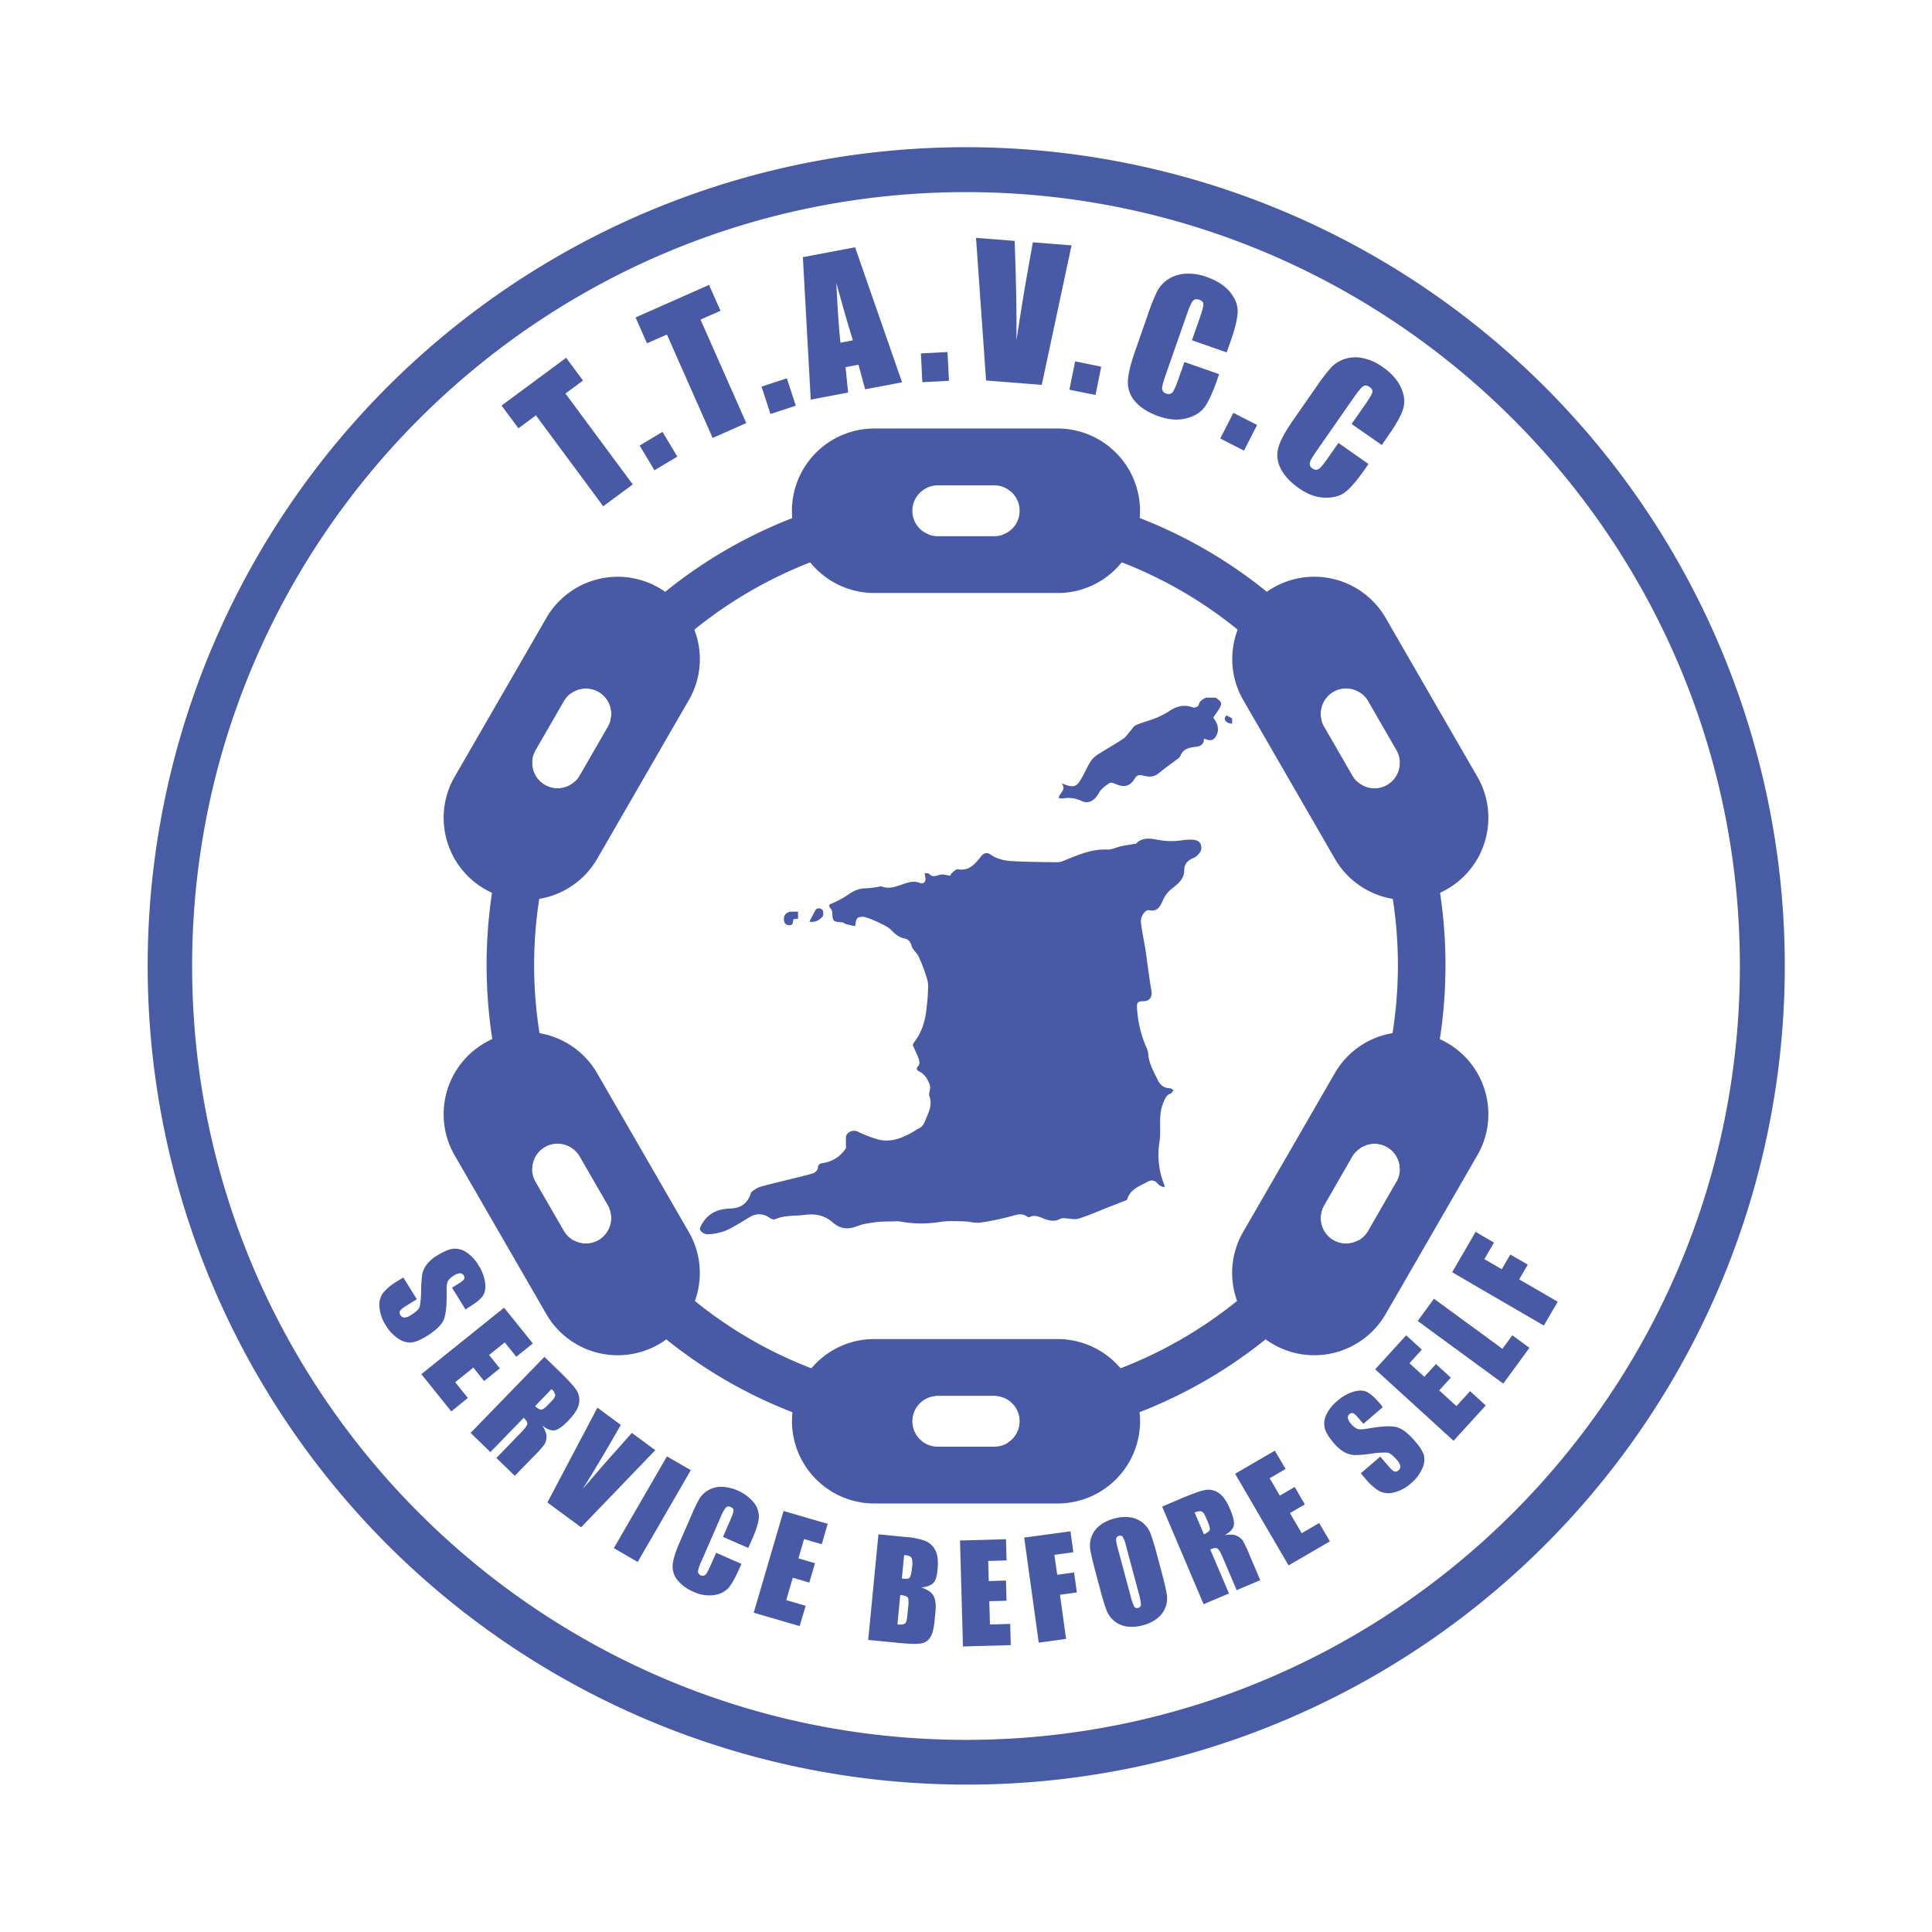 <?xml version="1.0" encoding="UTF-8"?>
<svg xmlns="http://www.w3.org/2000/svg" viewBox="0 0 1080 1080">
  <defs>
    <style>.cls-1{fill:#485aa6;}.cls-2{fill:#485ba5;}</style>
  </defs>
  <g id="TTAVCC_NATIONAL">
    <g id="TTAVCC_DARK">
      <path class="cls-1" d="M679.65,390c4.16,3.15,4.16,3.15-1.44,11.14,3.08,4,3.45,7.78,1.15,11-1.77,2.48-4,1.62-6.34.72.07,3.24-1.85,4.26-4.53,4.61-3.54.45-7.09,1-8.59,5a4.57,4.57,0,0,1-1.63,1.77c-3.5,2.69-7.16,5.19-10.52,8-2.9,2.45-6,2.07-9.14,1.24-2.15-.57-3.35.17-4.46,2-2.34,3.84-5.39,4.72-9.53,3.18-1.39-.51-3.35-1.53-4.21-1-2.34,1.47-4.88,3.3-6.15,5.63-2.18,4-5.51,6.38-9.59,4.5a17,17,0,0,0-10.54-1.44,9.29,9.29,0,0,1-2.29-.25c.21-2.91,4.67-4.46,1.52-8.24,7.19,2.83,8.47,2.34,11.85-3.9,1.64-3,3-6.19,4.91-9a15.21,15.21,0,0,1,4.58-3.8c4.42-2.83,9-5.39,13.37-8.29,1.44-1,2.37-2.67,3.58-4s2.06-2.94,3.47-3.56c3.46-1.52,7.2-2.38,10.7-3.8a44.47,44.47,0,0,0,8-4.12c4.17-2.81,8.38-3.69,13.19-1.87.77.29,2.84-.62,3-1.25.51-2.48,2.31-3.37,4.21-4.3Z"></path>
      <path class="cls-1" d="M688.76,404.57a8.23,8.23,0,0,1-2.55-.63,3.66,3.66,0,0,1-1.6-2c-.13-.6.59-1.38.94-2.08l3.21,1.7Z"></path>
      <path class="cls-1" d="M650.37,663.7c-1-.55-2.22-.88-2.87-1.69-1.72-2.16-3.63-2.73-6-1.38-4.44,2.48-9.63,4-11.37,9.76-.19.63-1.59.94-2.46,1.29-2.5,1-5,2-7.51,2.93-5.72,2.25-11.34,4.78-17.19,6.61-2.31.73-5.11-.12-7.69-.19a5.19,5.19,0,0,0-2.57.28c-3.07,1.76-6,1.1-9,0-2.62-1-5.17-2.46-8.1-1a1.69,1.69,0,0,1-1.42-.22c-3-2.17-5.81-1.06-8.92-.23A142.12,142.12,0,0,1,548,683.45c-3,.4-6.13-.65-9.21-.71-4.39-.09-8.86-.35-13.17.31a66,66,0,0,1-22.48-.21,15.79,15.79,0,0,0-3.3-.08c-3.31.1-6.64,0-9.91.42-3.66.47-7.47.91-10.84,2.28-5.35,2.17-9.71,1.34-13.94-2.38s-9.63-4.71-15-4c-5.66.77-11.54.12-17,2.53-.75.33-2.17-.29-3-.86a9.61,9.61,0,0,0-11.08-.36c-4.44,2.62-8.77,5.51-13.46,7.57a30.64,30.64,0,0,1-10.2,2,5.08,5.08,0,0,1-4.05-2.4c-.45-1,.76-3,1.6-4.24,3.58-5.58,9.06-7.57,15.4-7.75,5.8-.17,9.59-2.89,11.36-8.54.31-1,1.68-1.68,2.68-2.34a10.72,10.72,0,0,1,3-1.39c3.35-.93,6.73-1.75,10.11-2.59,6.32-1.57,12.67-3,18.94-4.79,1.14-.32,2.68-1.85,2.74-2.89.14-2.63,1.64-2.66,3.56-3a18.21,18.21,0,0,0,12-8c.43-.64,0-1.8.12-2.72.13-1.81-.35-4.21.62-5.28a5,5,0,0,1,6-1.46A69.05,69.05,0,0,0,491,637c7.14,1.79,13.51-.89,19.59-4.38,1-.6,2-1.37,3.12-1.87,2.45-1.11,3-3.23,4-5.54,1.76-4.16,3.52-7.8,1.78-12.61-.56-1.54,1.11-4,.15-6.45-1.21-3-2.61-5.62-5.65-7.13-1.71-.85-2.09-1.79-.44-3.42.65-.64.42-2.61,0-3.76-.89-2.55-2.24-4.93-3.2-7.46-.19-.5.4-1.45.84-2,4.39-5.7,6.15-12.31,6.82-19.32.23-2.39.57-4.78.65-7.18.08-2.67.43-5.48-.25-8a90.45,90.45,0,0,0-4.8-13c-1-2.2-3.38-3.86-4-6.09-.71-2.42-1.81-3.75-4.08-4.21-3-.61-5.1-2.4-7.24-4.57-1.94-2-4.75-3.15-7.3-4.41a48,48,0,0,0-7.48-2.95,7,7,0,0,0-3.7.23c-.55.16-1,1.11-1.26,1.8a20.82,20.82,0,0,0-.53,3.06c-1.67-.37-3.36-.68-5-1.13-.8-.22-1.5-1-2.29-1-5.2-.48-5.2-.44-5.54-5.57a2.79,2.79,0,0,0-.32-1.34c-2-3-2-2.75,1.37-4.2a49,49,0,0,0,8.12-4.54c2.92-2,5.87-3.38,9.51-3.37a56.16,56.16,0,0,0,7.16-.86c.6-.08,1.3-.43,1.77-.23,4.15,1.68,8.16.07,11.81-1.18,3.34-1.15,6.11-2.16,9.66-.74,1.86.75,3.53-.58,3-3.13-.14-.66-.23-1.33-.41-2.35,1,.13,2.09-.06,2.48.36,2,2.25,4,1.07,6.31.5,1.54-.39,3.35.3,5.55.57a3.13,3.13,0,0,1,.79-1.38c1.07-.91,2.48-2.43,3.48-2.24,6.39,1.2,9.68-3.1,12.89-7.14,1.8-2.26,3.72-2.27,5.44-1.05,3.85,2.73,8.21,3.47,12.62,3.69,8.27.43,16.57.49,24.85.58a10.21,10.21,0,0,0,3.76-1c7.69-3.07,15.23-6.5,23.88-6.08,2.51.12,5.07-1.26,7.63-1.82,2.36-.52,4.75-.85,7.12-1.27.5-.08,1.18,0,1.45-.26,4.06-4.22,9.26-2.48,13.69-1.84a39.56,39.56,0,0,0,12,0,28.6,28.6,0,0,1,4.52-.36c4.25,0,6.36,1.26,6.23,5-.06,1.82-2.33,4.37-4.2,5.16-3.42,1.45-5.33,3.29-5.36,7.08,0,5.25-4.18,7.93-7.59,10.71a16.92,16.92,0,0,0-4.57,6.52c-1.46,3.13-2.94,5.88-7.37,5-2.27-.43-5,3.43-4.66,6.77.54,5.09,1.69,10.12,2.51,15.18.47,3,.8,5.94,1.23,8.91.67,4.69,1.28,9.39,2.09,14,.64,3.71-1,6.12-4.88,6-2.68-.05-3.32,1.07-3.17,3.47a65,65,0,0,0,4.86,21.46,13.18,13.18,0,0,1,1.44,4.29c.23,5.36,2.89,9.76,5.1,14.4,1.45,3,3.3,4.92,6.81,5,.76,0,1.51.66,2.27,1-.58.71-1,1.79-1.78,2.06-2.38.88-3,2.77-3.9,4.89-3.14,7.21-1.1,14.83-2.23,22.18a44.45,44.45,0,0,0,3,24.61Z"></path>
      <path class="cls-1" d="M446.12,513.55l-2.68.35a8.64,8.64,0,0,1-.5,2.6c-.68,1.22-3.63.77-4.23-.56-1.51-3.32.34-6.31,3.92-6.32h3.49Z"></path>
      <path class="cls-1" d="M452.44,515.21c1.09-2.11,2.12-3.93,3-5.81,1.05-2.25,3.07-1.85,4.23-.87.7.6.75,3.25.05,4C458,514.32,455.75,515.84,452.44,515.21Z"></path>
      <path class="cls-1" d="M509.92,285.5a14.2,14.2,0,0,1,4.17-10,14,14,0,0,1,4.69-3.11,265.44,265.44,0,0,0-146.95,58.47,272.82,272.82,0,0,0-52.63,56.69A14.19,14.19,0,0,1,341.73,399a14,14,0,0,1-.46,3.57A242.83,242.83,0,0,1,453,314.34,239.16,239.16,0,0,1,519.63,299,14.25,14.25,0,0,1,509.92,285.5ZM745.36,693.3a14.27,14.27,0,0,1-6-17.87,242.73,242.73,0,0,1-113,89.47,239.06,239.06,0,0,1-69.74,15.41,14.2,14.2,0,0,1,9.24,24.23,14.92,14.92,0,0,1-2.4,1.93,265.72,265.72,0,0,0,144-57.76,273.19,273.19,0,0,0,52-55.4A14.25,14.25,0,0,1,745.36,693.3ZM301.61,577.56a241,241,0,0,1,20.06-141,14.2,14.2,0,0,1-24.21-10.12,11.27,11.27,0,0,1,.08-1.42,264.81,264.81,0,0,0-22.5,74h0a272,272,0,0,0,.14,81.76,264.71,264.71,0,0,0,22.29,72.94,2.09,2.09,0,0,1,0-.25,14.2,14.2,0,0,1,25.23-9A239.29,239.29,0,0,1,301.61,577.56ZM509.92,794.5a14.24,14.24,0,0,1,13.41-14.19,240.17,240.17,0,0,1-134.89-53.06,243.6,243.6,0,0,1-47.83-51.82,14.27,14.27,0,0,1-6,17.87,14.25,14.25,0,0,1-14.17,0,273.19,273.19,0,0,0,52,55.4,265.51,265.51,0,0,0,144,57.76A14.22,14.22,0,0,1,509.92,794.5ZM805,499.09h0a264.81,264.81,0,0,0-22.5-74,11.27,11.27,0,0,1,.08,1.42,14.2,14.2,0,0,1-24.21,10.12,238.89,238.89,0,0,1,20.22,65.89,242.88,242.88,0,0,1-.16,75.09,239.29,239.29,0,0,1-21.08,67,14.2,14.2,0,0,1,25.23,9,2.09,2.09,0,0,1,0,.25,264.71,264.71,0,0,0,22.29-72.94,272,272,0,0,0,.14-81.76ZM729.49,350a271.1,271.1,0,0,0-21.32-19.19,265.44,265.44,0,0,0-146.95-58.47,14.2,14.2,0,0,1-.85,26.62,240.11,240.11,0,0,1,131.47,53,243.28,243.28,0,0,1,46.89,50.63,14,14,0,0,1-.46-3.57,14.19,14.19,0,0,1,22.53-11.53A271.07,271.07,0,0,0,729.49,350Z"></path>
      <path class="cls-1" d="M591.32,239.54H488.68a46.09,46.09,0,0,0-46,46q0,2.07.18,4.08a46.11,46.11,0,0,0,45.78,41.88H591.32A45.82,45.82,0,0,0,623.78,318a46.71,46.71,0,0,0,3.26-3.62,45.74,45.74,0,0,0,10.06-24.76q.18-2,.18-4.08A46.09,46.09,0,0,0,591.32,239.54Zm-21.24,46A14.23,14.23,0,0,1,560.37,299a14,14,0,0,1-4.5.74H524.13a14,14,0,0,1-4.5-.74,14.19,14.19,0,0,1-5.54-23.51,14,14,0,0,1,4.69-3.11,13.84,13.84,0,0,1,5.35-1.06h31.74a13.84,13.84,0,0,1,5.35,1.06A14.22,14.22,0,0,1,570.08,285.5Z"></path>
      <path class="cls-1" d="M637,789.45a46.12,46.12,0,0,0-45.68-40.91H488.68A45.82,45.82,0,0,0,456.22,762c-.92.92-1.79,1.87-2.63,2.86A45.74,45.74,0,0,0,443,789.46a44.16,44.16,0,0,0-.28,5,46.09,46.09,0,0,0,46,46H591.32a46.09,46.09,0,0,0,46-46A44.34,44.34,0,0,0,637,789.45Zm-73.5,17a14.07,14.07,0,0,1-7.63,2.24H524.13a14.07,14.07,0,0,1-7.63-2.24h0a14.21,14.21,0,0,1,6.84-26.16h.07l.73,0h31.74l.73,0h.07a14.2,14.2,0,0,1,9.24,24.23,14.92,14.92,0,0,1-2.4,1.93Z"></path>
      <path class="cls-1" d="M388.16,352a45.65,45.65,0,0,0-16.33-21.16q-1.72-1.23-3.6-2.31a46.08,46.08,0,0,0-62.77,16.82l-51.32,88.89A45.57,45.57,0,0,0,248,457.07,46,46,0,0,0,271,497q2,1.15,4.08,2.09h0a46.15,46.15,0,0,0,58.7-18.92l51.32-88.89a45.57,45.57,0,0,0,6.12-22.85A46.36,46.36,0,0,0,388.16,352Zm-48.32,54.13L324,433.6a14.2,14.2,0,0,1-26.51-7.14,11.27,11.27,0,0,1,.08-1.42,14,14,0,0,1,1.81-5.65l15.87-27.49a13.77,13.77,0,0,1,4-4.38h0A14.19,14.19,0,0,1,341.73,399a14,14,0,0,1-.46,3.57A13.87,13.87,0,0,1,339.84,406.11Z"></path>
      <path class="cls-1" d="M809,583a45.49,45.49,0,0,0-30.65-5.45,45.87,45.87,0,0,0-32.13,22.27l-51.32,88.89a45.57,45.57,0,0,0-6.12,22.85,46.17,46.17,0,0,0,2.74,15.68,45.63,45.63,0,0,0,16,21.46,43.74,43.74,0,0,0,4.25,2.78,46.08,46.08,0,0,0,62.77-16.82l51.32-88.89A45.57,45.57,0,0,0,832,622.93,46,46,0,0,0,809,583Zm-28.39,77.6L764.78,688.1a14,14,0,0,1-5.25,5.21A14.18,14.18,0,0,1,738.27,681a14.09,14.09,0,0,1,1.12-5.53l0,0a13.25,13.25,0,0,1,.75-1.51L756,646.4a13.49,13.49,0,0,1,1.28-1.85,14.2,14.2,0,0,1,25.23,9,2.09,2.09,0,0,1,0,.25A13.93,13.93,0,0,1,780.65,660.61Z"></path>
      <path class="cls-1" d="M825.86,434.22l-51.32-88.89a46.08,46.08,0,0,0-62.77-16.82q-1.87,1.08-3.6,2.31A45.65,45.65,0,0,0,691.84,352a46.36,46.36,0,0,0-3,16.45,45.57,45.57,0,0,0,6.12,22.85l51.32,88.89A46.15,46.15,0,0,0,805,499.09h0Q807,498.15,809,497A46,46,0,0,0,832,457.07,45.57,45.57,0,0,0,825.86,434.22Zm-43.32-7.76A14.21,14.21,0,0,1,756,433.6l-15.87-27.49a13.87,13.87,0,0,1-1.43-3.5,14,14,0,0,1-.46-3.57,14.19,14.19,0,0,1,22.53-11.53h0a13.77,13.77,0,0,1,4,4.38l15.87,27.49a14,14,0,0,1,1.81,5.65A11.27,11.27,0,0,1,782.54,426.46Z"></path>
      <path class="cls-1" d="M385.06,688.72l-51.32-88.89a46.16,46.16,0,0,0-58.56-19A45.37,45.37,0,0,0,271,583,46,46,0,0,0,248,622.93a45.57,45.57,0,0,0,6.12,22.85l51.32,88.89a46.08,46.08,0,0,0,62.77,16.82,43.74,43.74,0,0,0,4.25-2.78,45.63,45.63,0,0,0,16-21.46,46.17,46.17,0,0,0,2.74-15.68A45.57,45.57,0,0,0,385.06,688.72Zm-69.84-.62-15.87-27.49a13.93,13.93,0,0,1-1.88-6.82,2.09,2.09,0,0,1,0-.25,14.2,14.2,0,0,1,25.23-9A13.49,13.49,0,0,1,324,646.4l15.87,27.49a13.25,13.25,0,0,1,.75,1.51l0,0a14.27,14.27,0,0,1-6,17.87,14.25,14.25,0,0,1-14.17,0A14,14,0,0,1,315.22,688.1Z"></path>
      <path class="cls-1" d="M316.48,200l9.42,12.71L316.09,220l37.63,50.81L337.2,283l-37.63-50.82-9.77,7.24-9.42-12.71Z"></path>
      <path class="cls-1" d="M370.35,241.41l8.27,13.83-12.78,7.64-8.27-13.82Z"></path>
      <path class="cls-1" d="M396.36,159.26l6.4,14.46-11.16,4.94,25.57,57.83-18.8,8.32L372.8,187l-11.12,4.91-6.4-14.46Z"></path>
      <path class="cls-1" d="M439.85,211.47l5,15.31-14.15,4.65-5-15.31Z"></path>
      <path class="cls-1" d="M478,138.23l26.26,75.48-20.64,3.91-3.73-13.75-7.22,1.36,1.43,14.2-20.89,3.95-4.4-79.62Zm-1.25,52q-4-12.91-9.25-32,1.14,22.89,2.3,33.35Z"></path>
      <path class="cls-1" d="M529.66,196.79l.82,16.09-14.88.76-.82-16.09Z"></path>
      <path class="cls-1" d="M599,137.16l-16.65,78-31.13-2.46-5.62-79.74,21.61,1.71q1.2,32.85,1,55.52,3.39-22.65,6.57-40.18l2.58-14.54Z"></path>
      <path class="cls-1" d="M615.59,205l-3.19,15.8-14.6-2.95L601,202Z"></path>
      <path class="cls-1" d="M685.72,197l-19.41-6.78,4.54-13c1.31-3.77,1.93-6.2,1.84-7.28s-.84-1.87-2.25-2.36c-1.6-.56-2.81-.35-3.64.64s-1.9,3.37-3.22,7.15L651.47,210q-1.9,5.44-1.84,7.33A2.93,2.93,0,0,0,652,220a2.88,2.88,0,0,0,3.41-.67c.83-1,2-3.48,3.4-7.58l3.28-9.38,19.4,6.78-1,2.91q-4.05,11.6-7.38,15.86t-10.21,6q-6.87,1.69-15.08-1.18-8.52-3-13-8a15.94,15.94,0,0,1-4.34-11.11q.12-6.09,3.95-17.06l7.61-21.8a102.18,102.18,0,0,1,4.79-11.91,17.87,17.87,0,0,1,6-6.62,19.45,19.45,0,0,1,9.65-3.22,29.23,29.23,0,0,1,11.93,1.77q8.58,3,13,8.26t4.45,10.82q0,5.56-3.63,16Z"></path>
      <path class="cls-1" d="M702.72,237.57l-7.33,14.34-13.26-6.78,7.33-14.34Z"></path>
      <path class="cls-1" d="M772.43,248.77,755.56,237l7.86-11.27c2.29-3.28,3.53-5.45,3.74-6.51s-.31-2-1.53-2.88q-2.08-1.46-3.68-.36c-1.06.73-2.74,2.73-5,6l-21,30.12c-2.2,3.15-3.44,5.34-3.74,6.56a2.93,2.93,0,0,0,1.52,3.2,2.9,2.9,0,0,0,3.47.27q1.59-1,5.31-6.38l5.69-8.15L765,259.38l-1.76,2.53q-7,10.06-11.38,13.29t-11.43,3q-7.08-.22-14.21-5.2-7.41-5.16-10.35-11.2a16,16,0,0,1-1.19-11.87q1.75-5.84,8.4-15.37l13.2-18.94a102.72,102.72,0,0,1,7.82-10.18,17.87,17.87,0,0,1,7.56-4.75,19.34,19.34,0,0,1,10.17-.5,29,29,0,0,1,11,4.9q7.44,5.21,10.29,11.46t1.36,11.62q-1.49,5.36-7.81,14.44Z"></path>
      <path class="cls-1" d="M260.22,732l-7.53-12.18,3.73-2.31c1.75-1.08,2.76-1.92,3.05-2.53a2,2,0,0,0-.25-2,2.32,2.32,0,0,0-2.08-1.19,6.54,6.54,0,0,0-3.3,1.2,9.81,9.81,0,0,0-3.38,3c-.58,1-.85,2.83-.79,5.61q.22,12-1.7,16.31t-9.34,8.92q-5.38,3.33-8.72,3.65a11.67,11.67,0,0,1-7.3-2.22,22.73,22.73,0,0,1-6.93-7.34,22.19,22.19,0,0,1-3.57-10.22,11.52,11.52,0,0,1,2.06-8,30.63,30.63,0,0,1,8-6.57l3.3-2,7.54,12.17-6.14,3.8q-2.83,1.76-3.32,2.77a2.32,2.32,0,0,0,.31,2.32,2.52,2.52,0,0,0,2.24,1.31,6.87,6.87,0,0,0,3.44-1.25c3-1.84,4.66-3.44,5.07-4.82a45.87,45.87,0,0,0,.79-9,70.81,70.81,0,0,1,.69-9.38,12.92,12.92,0,0,1,2.42-5.14,21.06,21.06,0,0,1,5.95-5.13c3.87-2.39,7-3.64,9.39-3.76a11.69,11.69,0,0,1,7.15,2.19,22.36,22.36,0,0,1,6.44,7,24.53,24.53,0,0,1,3.74,9.73c.38,3.08,0,5.52-1.21,7.34s-3.79,4-7.8,6.43Z"></path>
      <path class="cls-1" d="M281.77,731l16.09,20-9.25,7.43-6.44-8-8.77,7,6,7.51-8.79,7.06-6-7.51-10.17,8.16,7.08,8.82L252.27,789l-16.73-20.84Z"></path>
      <path class="cls-1" d="M304.32,758.5l7.84,7.59q7.83,7.6,10,10.89a10.23,10.23,0,0,1,1.52,7.48q-.66,4.18-5.93,9.62-4.83,5-7.72,5.48t-6.85-2.67c1.67,2.67,2.43,4.83,2.3,6.47a9,9,0,0,1-1,3.87,54.66,54.66,0,0,1-5.82,6.57L287.76,825l-10.28-10,13.72-14.15q3.3-3.42,3.56-4.75c.17-.9-.51-2.08-2-3.56l-18.62,19.19-11.06-10.73Zm4,18L299.15,786a6.78,6.78,0,0,0,3.11,2c.83.14,2.16-.72,4-2.6l2.27-2.34c1.3-1.35,1.92-2.47,1.85-3.36A5.78,5.78,0,0,0,308.33,776.51Z"></path>
      <path class="cls-1" d="M366.3,810.66l-41.45,43.11L306,839.9l27.95-53,13.1,9.64q-12.24,21.4-21.3,35.79,11.11-13.1,20.07-23L353.2,801Z"></path>
      <path class="cls-1" d="M386.17,821.84l-29.7,51.32-13.34-7.73,29.7-51.31Z"></path>
      <path class="cls-1" d="M418.27,865.3l-14.13-6.16,4.12-9.45c1.2-2.74,1.79-4.52,1.79-5.34s-.53-1.44-1.55-1.89a2.28,2.28,0,0,0-2.76.27,20.71,20.71,0,0,0-2.81,5.17l-11,25.24a19.21,19.21,0,0,0-1.78,5.38,2.63,2.63,0,0,0,4.18,1.82c.67-.67,1.66-2.49,3-5.48l3-6.83,14.13,6.17-.93,2.11q-3.68,8.45-6.41,11.45a13.36,13.36,0,0,1-8,3.89,19.78,19.78,0,0,1-11.21-1.73,22.84,22.84,0,0,1-9.26-6.72,11.94,11.94,0,0,1-2.62-8.55c.29-3,1.59-7.21,3.92-12.54l6.92-15.88a78,78,0,0,1,4.25-8.63A13.38,13.38,0,0,1,396,833a14.6,14.6,0,0,1,7.4-1.86,24.72,24.72,0,0,1,18.07,8.9,12.65,12.65,0,0,1,2.72,8.34q-.3,4.15-3.62,11.77Z"></path>
      <path class="cls-1" d="M438,844.64l24.68,7.2-3.32,11.39-9.88-2.88-3.15,10.79,9.25,2.7-3.16,10.83-9.25-2.7-3.65,12.52,10.87,3.16L447,909l-25.67-7.48Z"></path>
      <path class="cls-1" d="M491.05,857.71l15.31,1.49a40.4,40.4,0,0,1,10.88,2.19,10.91,10.91,0,0,1,5.59,5.16q2,3.66,1.22,11.31-.49,5.17-2.32,7.06t-6.7,2.51c3.47,1.14,5.75,2.71,6.83,4.69s1.44,4.9,1.07,8.74l-.53,5.47q-.58,6-2.23,8.73a7.37,7.37,0,0,1-4.73,3.51c-2.06.52-6.18.47-12.35-.12l-17.75-1.72Zm12.21,33.89-1.6,16.52c2.17.13,3.58-.07,4.24-.62s1.09-2,1.32-4.4l.54-5.5q.36-3.79-.36-4.68T503.26,891.6Zm2.16-22.3-1.27,13.12,1.53.11c1.51.15,2.51-.13,3-.83s.9-2.8,1.24-6.3a10.43,10.43,0,0,0-.14-3.93,2.46,2.46,0,0,0-1.19-1.54A12,12,0,0,0,505.42,869.3Z"></path>
      <path class="cls-1" d="M536.65,861.15l25.7-.72.33,11.86-10.29.29.32,11.24,9.63-.27.31,11.27-9.63.27.37,13,11.31-.31.33,11.86-26.72.74Z"></path>
      <path class="cls-1" d="M572.53,859.52,598.4,856,600,867.71l-10.6,1.46L591,880.31l9.43-1.3,1.54,11.17-9.43,1.3,3.4,24.67-15.28,2.11Z"></path>
      <path class="cls-1" d="M649.4,879q2.31,8.63,2.86,12.33a14.11,14.11,0,0,1-.79,7.24,14.3,14.3,0,0,1-4.56,6.12,22,22,0,0,1-8.07,3.86,22.31,22.31,0,0,1-8.66.71,14.26,14.26,0,0,1-11.5-8.77,124.38,124.38,0,0,1-3.74-12.27l-2.62-9.8c-1.54-5.75-2.5-9.87-2.87-12.33a14.21,14.21,0,0,1,5.36-13.36,21.69,21.69,0,0,1,8.06-3.86,22.37,22.37,0,0,1,8.67-.71,14.3,14.3,0,0,1,11.5,8.77,126.33,126.33,0,0,1,3.74,12.27Zm-19.93-14.84a18.72,18.72,0,0,0-1.81-5,1.84,1.84,0,0,0-2.12-.63A2.11,2.11,0,0,0,624,859.9q-.37,1.08.81,5.49L632,892.14a27,27,0,0,0,2.06,6,1.83,1.83,0,0,0,2.2.67A1.91,1.91,0,0,0,637.8,897a29.83,29.83,0,0,0-1.29-6.52Z"></path>
      <path class="cls-1" d="M649.65,842.21l10-4.27q10-4.26,13.93-5a10.16,10.16,0,0,1,7.48,1.5q3.6,2.22,6.56,9.2,2.72,6.38,2.06,9.24t-5.12,5.28c3.1-.5,5.39-.37,6.85.39a9.08,9.08,0,0,1,3.17,2.45,55.74,55.74,0,0,1,3.78,7.92l6.12,14.39-13.18,5.6-7.7-18.13q-1.86-4.38-3-5.13c-.76-.5-2.11-.34-4.07.49L687,890.75l-14.19,6Zm18.16,3.31L673,857.65a6.84,6.84,0,0,0,3.08-2.08q.68-1.07-.85-4.67l-1.28-3c-.73-1.73-1.53-2.74-2.37-3S669.45,844.82,667.81,845.52Z"></path>
      <path class="cls-1" d="M690.43,823.85l22.21-12.94,6,10.25-8.89,5.18,5.66,9.72,8.32-4.85,5.68,9.75-8.33,4.85,6.57,11.26,9.77-5.69,6,10.25-23.11,13.45Z"></path>
      <path class="cls-1" d="M773,786.59l-10.86,9.33-2.86-3.33c-1.34-1.56-2.33-2.43-3-2.62a2,2,0,0,0-1.94.55,2.34,2.34,0,0,0-.86,2.24,6.62,6.62,0,0,0,1.7,3.08,10,10,0,0,0,3.52,2.87q1.56.63,5.67-.09,11.79-2.07,16.37-.84T791,805.63q4.13,4.8,5,8a11.61,11.61,0,0,1-1.07,7.55,22.6,22.6,0,0,1-6.18,8,22.15,22.15,0,0,1-9.54,5.11,11.51,11.51,0,0,1-8.24-.8,30.4,30.4,0,0,1-7.73-6.92l-2.53-3,10.87-9.33,4.69,5.48c1.45,1.68,2.53,2.64,3.25,2.86a2.34,2.34,0,0,0,2.25-.68,2.52,2.52,0,0,0,1-2.41,7,7,0,0,0-1.77-3.21q-3.41-4-5.54-4.26a45.18,45.18,0,0,0-9,.61,71.27,71.27,0,0,1-9.38.77,12.85,12.85,0,0,1-5.45-1.6,20.85,20.85,0,0,1-6-5.09q-4.44-5.17-5.17-8.69a11.64,11.64,0,0,1,1.06-7.4,22.48,22.48,0,0,1,6-7.46,24.48,24.48,0,0,1,9-5.19q4.49-1.27,7.44.06t7.57,6.71Z"></path>
      <path class="cls-1" d="M768.73,765.45l17.33-19,8.76,8-6.93,7.6,8.3,7.58,6.5-7.12,8.33,7.61-6.49,7.11,9.63,8.79,7.63-8.36,8.76,8-18,19.75Z"></path>
      <path class="cls-1" d="M801.6,726l38.26,28,5.54-7.56,9.57,7-14.65,20-47.83-35Z"></path>
      <path class="cls-1" d="M811.76,711.2l13.12-22.58,10.26,6-5.37,9.24,9.72,5.65,4.78-8.23,9.76,5.66-4.79,8.24,21.53,12.51L863,741Z"></path>
      <path class="cls-2" d="M540,997.6A457.71,457.71,0,0,1,361.88,118.37,457.71,457.71,0,0,1,718.12,961.63,454.64,454.64,0,0,1,540,997.6Zm0-890.2c-238.53,0-432.6,194.07-432.6,432.6S301.47,972.6,540,972.6,972.6,778.53,972.6,540,778.53,107.4,540,107.4Z"></path>
    </g>
  </g>
</svg>
